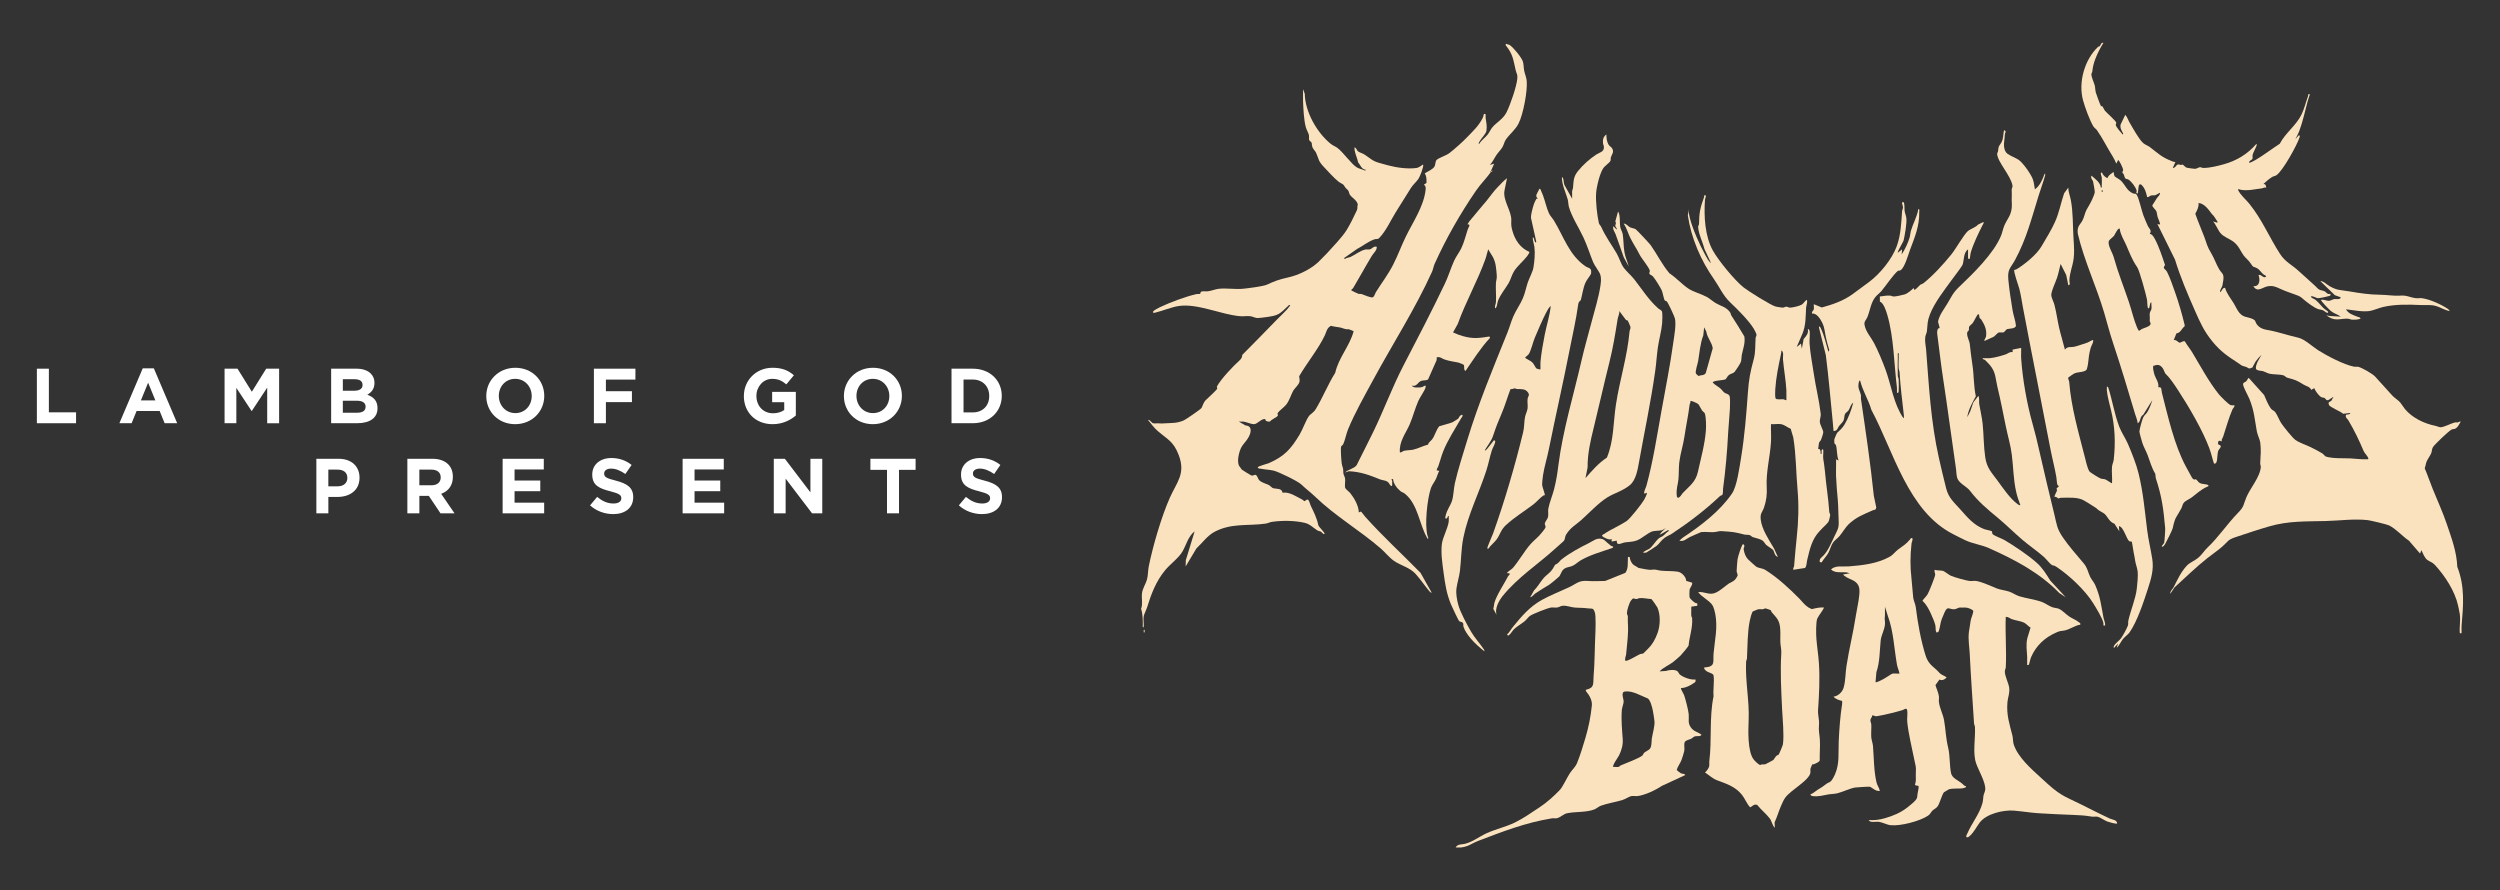 <svg id="Layer_1" xmlns="http://www.w3.org/2000/svg" version="1.1" viewBox="0 0 1831.5 652.23">
  <rect x="0" y="0" width="1831.5" height="652.23" fill="#333333" stroke="none"/>
  <!-- Generator: Adobe Illustrator 29.8.2, SVG Export Plug-In . SVG Version: 2.1.1 Build 3)  -->
  <defs>
    <style>
      .st0 {
        fill: #fff;
      }

      .st1 {
        fill: #fae2be;
      }
    </style>
  </defs>
  <g>
    <path class="st1" d="M1802.13,450.42c-.24-1.64-.97-5.07-1.35-6.81-2.3-10.54-9.59-21.68-16.84-29.62-2.08-2.27-3.61-2.29-5.65-3.76s-3.29-4.93-4.41-7.21l-.94,2.51-8.15-9.43c-4.96-3.33-9.2-8.48-14.55-11.19-1.4-.71-13.52-3.62-15.6-3.86-9.91-1.13-20.88.4-30.73.65-14.34.36-27.25-.18-41.32,3.88-8.2,2.37-16.74,5.24-24.74,7.9-6.11,2.03-5.53,3.24-9.91,7.04-3.55,3.08-7.36,5.59-10.98,8.48-8.44,6.74-15.86,14.02-23.89,21.31l-3.12,4.72c-.17-2.18,1.72-3.42,2.43-4.79,2.9-5.6,5.1-10.77,9.49-15.63,2.32-2.57,5.76-3.65,8.5-5.93s4.45-5.28,6.88-7.56c8.04-7.58,14.33-17.19,22-25.08,5.11-5.26,3.86-5.55,6.45-11.75,2.89-6.92,10.24-15,10.57-22.48.02-.54-.5-1.47-.44-2.53.26-5.21.74-9.64.04-15.05-.3-2.31-2.02-5.52-2.51-8.17-1.6-8.76-1.88-14.93-5.33-23.55-.96-2.42-4.71-8.93-4.75-10.98-.03-1.4,1.46-1.44,2.26-2.17s.98-1.88,1.86-2.54l11.29,12.57c1.38,3.08,2.99,7.39,5.04,10.02.9,1.16,2.27,1.38,3.12,2.53,1.67,2.26,2.8,5.71,4.42,8.14,1.65,2.49,8.22,10.72,10.36,12.24,3.1,2.2,8.03,3.66,11.51,5.44,2.11,1.08,6.4,3.23,8.17,4.39.93.61,1.97,2.14,2.67,2.35,5.36,1.59,12.51,1.06,18.12,1.34,3.95.2,7.79.81,11.93.62.71-.03,1.33.1.94-.94-.64-1.66-2.74-3.53-3.48-5.31-3.15-7.57-6.81-15.09-11.04-22.23-.86-1.45-2.42-1.82-1.8-4.15.24-.19,3.19.02,3.14-1.26l-5.26.55c-1.66-1.75-9.84-4.84-10.37-6.57-.79-2.58.71-1.83,1.85-3.05l1.54-2.85-3.83,2.46c-1.67.5-1.88-1.09-2.74-1.54-.93-.48-1.77-.09-2.87-.9-1.73-1.28-3.96-4.37-4.69-6.3l-2.2,1.25c-1.1-2.47-3.43-2.53-5.57-3.85-5.34-3.3-5.88-3.38-11.91-5.04-1.16-.32-2.01-1.49-2.7-1.7-3.39-1-7.65-.47-11.11-1.44-1.16-.33-2.6-1.24-3.99-1.66-1.21-.37-4.76-.29-5.17-1.73-.48-1.66.55-3.57,1.09-5.11l2.95-5.21c-1.61,1.51-3.08,3.26-4.38,5.04-.67.93-2.12,4.13-2.3,4.3-.09.09-1.86.73-2.12.73-.9.01-1.73-.94-2.61-1.18-4.24-1.17-2.7-.88-5.86-2.92-7.42-4.79-12.75-8.39-18.5-15.4-6.48-7.91-9.17-14.1-13.19-23.22-5.34-12.12-10.54-24.32-14.44-37.04l-12.88-26.04,1.88.31c.44-.52-1.39-4.39-1.74-5.48-.4-1.24-.47-3.04-.87-4.16-.36-1-3.19-3.32-3-4.41,1.11-1.82,2.26-3.62,3.43-5.39.73-1.11,2.35-2.08,2.18-3.79-.14-.15-2.86,1.64-3.55,1.79-.98.21-1.98-.03-2.95.19s-1.78,1.39-2.92,1.16c-.52-2.4-1.22-5.08-2.6-7.14-1.41-2.12-3.34-3.7-3.69-.1-.16,1.62-.28,3.13-.62,4.72-1.78-.43-.61-1.45-.75-2.08-.58-2.62-3.9-6.92-6.15-8.28-.58-.35-1.38-.26-1.91-.6-.83-.54-.98-2.17-1.35-3.04-.27-.63-1-1.06-1.08-1.45-.12-.56.57-1.17.58-1.81.03-1.31-3.13-7.94-3.77-7.22l-1.25,2.51c-.69-1.63-1.68-3.78-2.61-5.24-4.02-6.35-7.25-13.11-11.53-19.23-.73-1.04-2.05-1.76-2.73-2.92-2.72-4.65-6.02-13.63-7.47-18.9-3.63-13.14.97-29.69,10.83-39.12.48-.46,1.23-.47,1.47-.71.55-.55.79-2.79,2.62-2.4-2.32,3.73-4.43,7.78-5.98,11.91-1.28,3.43-1.77,5.53-2.18,9.12-.08.68-.61,1.27-.66,1.9-.15,1.95,1.87,6.13,2.43,8.25.4,1.53.34,3.62.86,5.42.37,1.26,3.36,9.42,3.74,9.78.17.17.78-.03,1.01.18.4.35,1.32,2.56,2.01,3.36,1.39,1.61,8.22,7.49,8.19,8.77-.01.53-.53.92-.37,1.59.39,1.62,3.79,5.51,5.06,6.89.92-.45-.16-1.49-.43-2.08-.86-1.92-1.48-2.79-1.15-5.14l3.46-7.21c1.47,1.6,2.06,3.8,3.15,5.64,2.29,3.86,6.91,12.44,10.02,15.09,1.39,1.19,3.4,1.85,4.71,2.82,6.83,5.11,8.29,7.33,16.94,10.68.64.25,1.22.37,1.91.29l-1.88,4.39c1.61.34,2.44-2.14,3.52-2.46,1.02-.3,1.66.24,2.46.31.31.03.75-.39,1.16-.3.71.16,1.8,2.02,3.32,2.35,1.2.26,4.3.65,5.57.75,1.43.12,2.8-1.1,3.85-1.19.66-.06,1.43.55,2.38.56,4.56.07,10.56-1.44,14.97-2.66,9.57-2.66,17.45-7.45,23.97-14.95.7.41-.21,2.07-.45,2.69-.55,1.48-2.01,3.96-2.29,5.25-.22,1.02.1,2.15-.14,3-.21.72-2.53,1.21-2.46,2.87.34.3,3.93-1.55,4.62-1.97,6.1-3.62,11.97-8.13,17.86-11.96,4.18-8.02,12.04-13.37,15.93-21.42,2.14-4.42,3.11-8.94,4.78-13.44.37-1.01-.44-1.74,1.38-1.43-.56,1.8-1.25,3.65-1.74,5.48-1.95,7.33-3.44,14.37-6.08,21.54-.67,1.83-1.94,4.15-2.85,5.94l2.51-2.83c.99-.16.74.89.55,1.49-1.78,5.66-12.25,24.57-16.88,27.69-1.06.71-2.26.75-3.11,1.28-2.18,1.37-4.44,3.24-6.29,5.01v.31c1.43-.39,1.76,1.31,1.88,2.51-1.31-.36-2.37.49-3.47.61-5.34.58-9.9,1.93-15.37.96-.51-.09-1.59-.84-1.88,0,2.01,4.16,5.74,7,8.45,10.38,9.4,11.73,14.46,24.4,22.39,36.63,3.92,6.05,8.65,7.89,13.43,12.31,4.04,3.74,8.45,7.53,12.37,11.2.67.63,1.74,1.82,2.38,2.3,1.32.99,2.8.81,4.2,1.45,1.65.76,2.17,2.68,4.58,2.01.36,1.4-.59,1.42-1.71,1.75-1.56.46-6.04,1.39-7.4,1.4s-3.54-1.85-5.33-1.27c.55,1.42,2.3,1.57,3.47,2.5,2.88,2.29,4.55,5.39,7.64,7.42.49.32,2.24,1.27,1.45,2.01-.63.58-2.84-1.45-3.57-1.76-1.27-.55-2.82-.57-3.99-1.03-2.66-1.06-6.77-4.11-9.09-5.98-3.96-3.17-2.6-2.83-7.85-4.71-3.91-1.4-7.07-2.46-10.85-4.22-3.1-1.44-5.22-2.27-8.8-1.65-3.84.66-7.55,4.9-10.47-.11,4.73.47,5.07-4.66,3.77-8.16,2.22-.8,3.89,3.27,5.65.94-.54-.79-1.53-.96-2.21-1.55-1.21-1.05-2.91-3.43-4.06-4.1-3.51-2.05-2.72-.07-5.34-4.08-1.35-2.08-3.66-3.74-5.01-5.66-2.6-3.67-3.45-6.94-7.53-10.05-2.69-2.05-6.68-3.21-9.13-5.94-2.09-2.33-3.46-6.34-5.64-8.8l3.14.94c-.04-.3.11-.67,0-.94-.09-.22-2.46-3.8-2.63-3.97-1.61-1.56-1.41-1.5-2.72-3.24-2-2.66-4.95-6.1-8.46-6.29.32,2.85-1.07,5.42-2.38,7.85,1.98,5.78,4.51,11.39,6.64,17.08,1.88,5.02,1.93,6.69,4.83,11.49,2.44,4.05,3.89,8.53,6.06,12.15,1.93,3.23,3.49,2.82,3.05,7.61-.09.95-.5,3.33-.72,4.31-.29,1.31-1.89,3.17-1.79,4.8,1.6-.65,1.64-3.37,3.76-3.14,1.14,4.09,3.98,7.54,6.19,11.08,2.42,3.89,3.82,8.78,8.69,10.14,2.1.59,5.24,1.01,7,2.73.23.22.69,1.88,1.34,2.74,1.87,2.47,4.22,3.56,7.24,4.06,7.91,1.31,15.27,3.99,23.13,5.75,4.69,1.05,10.49,6.61,14.62,9.23,6.53,4.14,18.96,10.61,26.28,12.02.92.18,1.98-.13,3.04.1,2.59.55,10.43,5.05,12.35,7.11,4.19,4.49,8.35,9.33,12.53,13.84,1.91,2.07,4.45,3.43,5.98,5.29,1.31,1.59,2.24,3.33,3.43,4.76,5.41,6.5,14.19,10.64,22.29,12.24,1.07.21,2.86,1.05,3.78,1.04,2.42,0,7.53-2.77,10.15-3.45.85-.22,1.66.01,2.4-.11.81-.13,1.29-.81,2.19-.63-1.09,1.94-2.18,4.54-4.37,5.36-.75.28-1.6.17-2.12.39-2.05.88-12.75,11.1-13.92,13.08-.75,1.26-.71,3.14-1.23,4.42-.72,1.79-2.66,4.31-3.36,6.06-.63,1.57-.75,3.33-1.39,4.91,2.15,5.06,3.89,10.3,5.96,15.39,3.42,8.42,7.31,16.89,10.24,25.54,3.5,10.31,7.22,20.2,7.67,31.25,5.71,14.77,4.42,28.22,3.13,43.33-.12,1.45.07,2.94,0,4.4-.06,1.22.08.99-1.26.94-.43-4.2.59-9.45,0-13.5Z"/>
    <path class="st1" d="M1394.72,148.12c.76,2.19.33,4.55.63,6.59.22,1.48,1.1,3.6,1.25,5.03.41,4.06-1.05,12.03-1.97,16.22-.32,1.46-4.87,8.54-4.3,9.2l3.14-2.51-.31,3.76c2.41-3.68,4.56-8.17,5.82-12.38.45-1.52.5-3.41.89-4.76,1.56-5.38,4.57-10.5,5.53-16.13,1.09-.15.61,1.43.63,2.2.23,10.22-3.29,18.45-6.77,27.75-1.24,3.32-3.98,13.33-7.03,14.95-.66.35-1.55.18-1.81.38-3.04,2.33-9.12,11.24-11.99,14.69-1.36,1.63-3.39,3.03-4.7,4.72-3.16,4.07-3.76,9.75-5.66,14.43-.94,2.32-2.63,3.09-2.1,5.84.97,5.05,4.62,8.81,6.93,13.16,2.92,5.5,6.17,13.38,8.35,19.27,4.43,11.95,5.88,25.12,13.17,35.8.56-.2.4-1.69.34-2.22-1.21-10.75-2.48-20.51-3.14-31.39-.07-1.14-.63-1.96-.68-3.08-.18-3.65.19-7.37.03-11.01-1.09-.15-.61,1.44-.63,2.2-.09,4.72-.18,9.77-.03,14.47.03,1.04.62,1.78.65,2.49.12,2.78.14,6.01,0,8.79-.05,1.02-.54,1.78-1.26.94-.08-1.13.13-2.33,0-3.45-2.1-16.91-2.24-36.89-7.02-53.25-.87-2.98-2.69-8.82-5.48-9.9l-.05-3.71c2.71-.3,5.04-.87,7.84-.63.66.06,1.23.53,1.89.62,1.41.19,6.91-1.03,8.5-1.54,2.25-.72,4.92-3.06,6.56-4.74l.32,1.25c.62.85,3.62-2.83,4.4-3.44.72-.56,1.78-.72,2.49-1.28,7.1-5.66,14.65-13.96,20.39-21.04,3.37-4.17,9.08-14.51,12.25-17.25,1.57-1.35,5.64-2.62,7.32-4.61l3.99-1.97c.31,1.12-.26,1.49-.62,2.2-3.1,6.15-6.73,13.59-8.69,20.18-.36,1.2-.4,3.26-.73,4.61-1.34.05-1.19.29-1.26-.94-.1-1.98.07-3.99,0-5.97-3.34,2.37-2.86,7.29-3.87,10.88-.44,1.56-6.29,9.04-7.76,11.07-5.53,7.63-12.93,16.96-16.32,25.75-2.03,5.28-1.6,7.06-2.19,12.25-.15,1.31-1.1,3.1-1.24,4.41-.37,3.24.39,5.9.62,8.79,2.13,27.11,3.4,52.93,9.41,79.74,1.65,7.38,3.52,15.16,5.32,22.29,1.77,7.02,5.8,10.2,10.39,15.35,5.38,6.03,9.61,11.36,17.54,14.48,1.02.4,5.2,1.1,5.62,1.6.16.19,0,1.16.36,1.83.64,1.21,6.91,3.43,8.71,4.48,7.06,4.15,17.99,11.49,23.93,16.89,4.25,3.87,6.53,7.87,9.73,12.86l11.31,12.23-4.72-3.12c-14.47-14.96-32.98-24.66-51.76-32.99-5.09-2.26-11.78-3.19-16.98-5.62-2.93-1.37-5.92-2.96-8.79-4.4-33.4-16.8-43.77-60.64-60.14-91.16-2.13-7.42-6.44-13.99-8.27-21.55-.71-.23-1.08,1.92-1.13,2.32-.51,4.06,1,5.08,1.67,8.13.23,1.04-.05,2.07.09,3.04,3.44,23.62,6.98,47.27,9.42,70.94l1.81,8.68c-.56,2.2-1.07,1.35-2.46,1.97-7.03,3.13-12.1,4.88-17.9,10.36-1.98,1.86-4.57,6.17-6.55,8.52-1.34,1.59-3.55,3.08-4.71,4.71-1.56,2.19-2.24,5.33-3.56,7.74-1.11,2.04-3.05,3.96-4.2,5.86-.7,1.16-.27.95-1.99.82-.52-2.48,1.11-3.23,2.55-4.7,3.55-3.62,5.89-9.5,8.22-14.36,2.17-4.53,3.39-5.8,3.04-11.39-.3-4.89-.16-9.96-.63-15.07-.51-5.67-1.08-11.84-1.28-17.55-.14-4.08.16-8.2.03-12.27l1.89.93c-1.48-3.27-1.03-8.06-1.97-11.21-.16-.55-.93-.86-1.1-1.41-.22-.71-.2-2.29-.08-3.07.07-.47,1.81-4.43,1.99-4.6,2.11-2.09,3.68-3.15,5.47-6.15,2.91-4.9,4.9-10.44,6.36-15.93-1.91,1.11-2.24,3.93-3.46,5.64-.62.86-2.15,1.8-2.51,2.51-.61,1.17-.55,3.4-1.03,4.62-.62,1.56-2.36,2.94-3.33,4.2-1.17,1.51-1.2,3.79-4.09,3.75-.27-2.4-.39-4.81-.63-7.22-1.63-16.07-2.96-32.29-5.02-48.34l-5-20.11c-.2-1.79.84-.55,1.16.1,2.62,5.29,4.01,11.84,5.73,17.5l.63-1.26c-1.02-3.07-1.78-6.27-2.51-9.42-.87-3.79-.79-6.73-2.64-10.55-1.29-2.68-4.1-7.23-7.42-6.71-.54-1.54.93-2.1,1.18-2.9.35-1.14-.07-2.76.08-4l5.85,2.42c7.83-2.17,15.78-4.86,22.38-9.66,3.98-2.9,7.95-5.87,11.93-8.79,8.19-6.01,17.1-16.85,20.6-26.48,2.99-8.23,3.3-17,3.9-25.61.07-.94.74-1.72.66-3.16s-1.87-3.84.59-3.44Z"/>
    <path class="st1" d="M1193.84,408.04c.44,2.26,1.22,4.55,3.15,5.95.41.3,3.32,2.08,3.52,2.13,1.21.33,7.73,1.46,8.71,1.33,4.38-.59,3.93.21,7.54.62,3.79.43,8.84.13,12.43.75,2.79.48,6.06,3.8,6.13,6.74l4.34,1.31c.36,2-1.64,3.52-1.89,5.33-.15,1.07-.19,4.69.08,5.58s4.2,4.77,5.58,4.16v1.86s-4.4.64-4.4.64c.12,2.17-.17,4.43,0,6.59.05.66.58,1.24.62,1.89.48,6.96-1.9,13.05-2.6,20-.23.77-4.99,6.52-5.86,7.32-1.51,1.38-3.79,3.42-5.37,4.67-3.09,2.45-7.24,3.95-10.02,6.93l4.7-.32c2.15-.81,6.74-1.22,8.49.31.71.62.85,1.73,1.88,2.51,2.76,2.08,7.84,3.86,11.29,3.46.02.93.24,1.56-.63,2.19-2.77,1.99-6.6,4.04-10.04,4.09-.45.44,2.04,4.37,2.39,5.46,1.02,3.14,2.99,10.64,3.26,13.69.33,3.69-.84,6.33,1.59,9.71,2.24,3.13,5.01,3.19,7.83,5.35-1.26,1.63-3.18.61-5.05,1.23-.97.32-1.73,1.28-2.66,1.73-1.35.65-4.29,1.1-4.77,2.76s.15,4.16-.18,6.09c-.22,1.26-1.55,5.42-2.06,6.73-.93,2.41-2.72,4.61-3.46,7.14.1.47,2.57,2.32,3.12,2.57,1.11.5,2.33.01,3.14,1.25l-17.17,7.94c-4.53,3.07-12.3,6.75-17.67,7.44-1.58.2-3.34-.25-4.92.1s-4.27,2.24-6.52,2.9c-4.89,1.43-10.62,2.34-15.42,4.04-1.9.68-3.25,2.09-4.82,2.72-5.97,2.39-14.09,1.53-20.33,2.9-1.99.44-5.11,3.15-7.1,3.57-1.24.27-2.51-.09-3.67.1-19.43,3.14-36.18,9.69-54.33,16.61-4.4,1.67-6.58,4.01-12.22,4.73-1.3.16-2.75-.09-4.07,0,1.43-2.59,4.36-2.12,6.5-2.6,5.74-1.29,10.84-5.36,16.08-7.77,6.84-3.14,14.01-4.58,20.92-7.95,6.06-2.96,12.51-7.46,18.23-11.27,5.33-3.55,10.16-7.93,14.53-12.46,2.26-2.34,5.3-9.21,7.55-12.54,1.83-2.71,3.83-4.12,5.18-7.37,2.14-5.12,4.49-12.92,6.11-18.37,2.28-7.68,3.89-15.68,4.68-23.56.4-4.01-1.89-7.73-4.37-10.69v-.92c6.61-1.46,5.2-4.61,5.64-9.73.89-10.25.78-20.61,1.28-30.74.16-3.31.49-13.49-.31-16.07-1.19-3.84-2.15-2.7-5.05-3.11-3.71-.53-6.51-.31-10.04-.63-2.83-.25-5.74-1.66-8.79-1.25-1.23.16-2.55,1.09-3.77,1.25-1.41.18-2.97-.16-4.39,0-2.39.28-13.96,4.85-15.71,6.26-1.3,1.05-2.43,2.73-3.74,3.8-2.3,1.88-5.38,3.63-7.56,5.62-1.45,1.33-2.13,3.12-3.75,4.41-.99.79-.65.61-1.57-.31,1.81-1.56,2.9-3.87,4.38-5.67,6.42-7.81,12.15-14.66,21.14-19.67,6.54-3.64,13.07-6.08,19.7-9.18,5.46-2.55,7.2-5.31,14.11-4.72,4.39.37,8.04.02,12.56,0l14.78-5.94c2.31-3.14,1.68-7.06,1.86-10.7.06-1.22-.08-.99,1.25-.94ZM1190.7,484.01c.96.99,9.03-4.07,10.64-4.74.82-.34,1.76-.17,2.56-.58.22-.11,2.85-2.86,3.45-3.45,3.38-3.33,5.23-6.84,6.9-11.3,2.07-5.51,2.37-13.41-.02-18.85-.29-.67-4.08-6.12-4.45-6.22-3.02-.14-5.6-.95-8.73-.68-.8.07-1.44.75-2.49.65-1.88-.17-1.89-1.37-3.78,1.24-1.24,1.72-2.9,7.03-2.89,9.09,0,1.05.69,1.82.69,2.51,0,1.69-.15,2.32-.01,4.4.58,8.79-.57,14.6-1.26,23.22-.1,1.31-1.14,3.01-.62,4.71ZM1181.91,561.86c1.25-.14,2.84.26,4-.08.47-.14.84-.8,1.45-1.06,3.13-1.31,14.25-5.53,15.91-7.31.51-.54.64-1.34,1.23-1.91.88-.85,3.31-1.92,4.09-2.81,1.61-1.83,1.22-5.74,1.56-7.85.61-3.77,2.24-8.9,1.91-12.59-.19-2.09-.87-6.05-1.29-8.13-.45-2.24-1.75-7.15-3.52-8.4-5.26-2.02-11.12-5.88-16.89-5.12-3.16.42-.87,5.43-.87,7.24,0,1.7-1.18,4.37-1.33,6.25-.58,7,.14,14.5.65,21.38.3,4.1-.85,8.13-2.63,11.81-.64,1.33-5.29,7.62-4.28,8.59Z"/>
    <path class="st1" d="M1490.76,138.71c3.52-2.51,5.27-6.56,6.78-10.49.61-1.6.79-1.33.77.14-1.42,5.13-3.32,10.12-4.89,15.2-5.17,16.7-8.78,31.31-17.18,46.86-3.27,6.04-5.65,6.52-4.93,14.52.61,6.73,2,15.91,3.14,22.6.64,3.76,2.17,7.48,2.45,11.24-.65,2.16-4.77,1.83-6.46,2.34-.94.28-1.75,2.09-2.66,2.36-1.1.33-2.52-.18-3.62.14-.84.25-2.84,2.94-4.17,3.37l-6.26,2.84c-.1-1.34,1.08-2.12,1.26-3.45.65-4.81-1.01-8.3-3.47-12.24-.32-.51-1.05-.85-1.26-1.25-.48-.91.15-3.18-1.23-2.53-.71.33-2.84,5-3.79,6.26-.62.83-2.2,1.9-2.51,2.51-.49,1-.12,1.89-.38,2.76-.16.56-.93.87-1.09,1.42-.77,2.53,1.48,6.09,1.8,8.72.61,5.13,1.08,9.97,1.9,15.06,1.23,7.68.85,15.6,2.54,23.22-2.62,4.91-5.5,9.76-6.31,15.39l2.21-4.38,2.27-6.52,3.68-4.79c.97,2,.33,4.06.63,5.96.77,4.75,1.99,9.62,2.5,14.45.85,8.09.69,16.38,1.89,24.48,1.2,8.1,4.56,11.1,9.08,17.29,4.02,5.5,9.25,13.27,14.77,17.25.3.22,1.53.96,1.89.62-1.11-2.91-2.34-6.53-3.02-9.53-2.16-9.42-2.05-18.19-3.25-27.51-.91-7.08-2.97-13.74-4.39-20.73-2.03-10.01-3.77-18.99-6.17-28.99-1.47-6.13-1.07-10.55-5.48-15.87-.97-1.17-2.48-2.56-3.55-3.67-.33-.35-1.75-.3-1.77-1.37,1.75-.11,3.59.16,5.33,0,3.45-.32,8.24-1.64,11.64-2.79,1.63-.55,2.9-2.09,4.98-1.61l.03-1.86,6.26-1.27c.12,2.59-.17,5.25,0,7.84,1.03,15.03,4.14,32.82,8.3,47.57,2.04,7.24,3.36,12.74,5.01,20.1,3.51,15.67,7.28,31.18,11.05,46.71,1.76,7.25,1.69,9.97,6.1,16.5,4.59,6.79,10.19,12.91,15.37,19.15,2.81,3.38,2.95,6.12,4.68,9.76,1.12,2.36,2.77,3.9,3.8,6.25,3.69,8.46,4.31,14.86,5.95,23.55.37,1.95,1.46,3.89,1.25,5.97-1.89.28-1.06-.43-1.23-1.59-.51-3.47-5.55-11.58-7.65-14.96-5.84-9.37-17.63-20.43-26.88-26.48-2.14-1.4-2.55-.83-3.16-1.2-1.57-.95-4.26-4.53-5.95-6.02-4.99-4.4-10.66-8.22-15.72-12.53-6.09-5.17-11.79-10.93-17.9-16-7.9-6.56-14.34-11.84-20.68-20.12-2.23-2.92-7.91-5.28-9.15-9.06-.7-2.14-.6-4.49-.91-6.62-3.22-21.96-6.04-43.95-9.41-65.92-1.72-11.16-2.92-22.2-4.39-33.27-.2-1.53.06-4.38,1.85-4.11l-1.25-4.7c.98-5.04,4.28-8.99,6.84-13.26,2.97-4.98,4.16-7.98,8.55-12.16,10.26-9.76,25.4-24.44,30.8-37.63.91-2.22,1.45-5.26,2.47-7.58,2.12-4.82,4.75-6.97,5.35-12.86.24-2.4-.14-5.07,0-7.53.15-2.53-.06-3.56-.05-5.65,0-1.14.78-1.89.6-3.01-1.2-7.38-11.23-17.62-11.23-23.35,0-.62.56-1.22.64-1.89.49-4.61.46-2.98,2.43-6.35,1.6-2.74,1.23-6.01,1.96-9.02,2.14.76.69,1.74.63,2.83-.14,2.4-.45,4.55-.66,6.87-.23,2.57.42,6,2.55,7.55,2.38,1.73,5.94,2.94,8.14,4.42,3.19,2.15,9.01,10.44,10.38,14.1.92,2.44,1.1,4.99,1.56,7.55Z"/>
    <path class="st1" d="M1096.53,450.73l-2.54-4.72c.45-1.34.45-3.01.78-4.26,1.45-5.47,7.15-14,10.01-19.49.31-.6.98-.99,1.16-1.35.76-1.5-2.17-.62-1.88-1.25.38-.83,3.34-2.49,4.41-3.75,4.36-5.13,8.12-11.83,12.53-16.98,2.05-2.39,4.82-4.52,6.95-6.88.81-.9,4.12-4.75,4.3-5.77.21-1.16-.76-1.86-.51-2.93.32-1.32,2.06-3.24,2.35-4.6.41-1.86-.13-4.07.21-6.07.69-4.04,3.08-9.83,4.16-14.05,1.66-6.48,2.43-11.52,3.26-18.08,3.23-25.48,11.17-51.32,16.94-76.61,2.23-9.76,5.06-19.26,7.55-28.86,2.25-8.69,4.92-16.85,6.26-25.76.41-2.72.73-5.33-.08-8.07-.65-2.22-4.19-6.53-5.26-9.18-2.41-5.97-4.33-12.14-7.07-18.04-3.21-6.89-8.68-15.28-10.71-22.57-.42-1.52-.4-3.9-.85-5.43-1.56-5.29-4.22-10.61-4.27-16.13.75-.18,1.01,1.15,1.14,1.68.32,1.3.17,2.83.86,4.16l5.53,9.85c.13-1.75-.16-3.64-.03-5.36.08-1.03.58-1.73.65-2.49.5-5.22.16-8.11,3.76-12.57s8.66-8.9,13.21-11.9c2.46-1.63,5.89-1.87,5.67-5.68-.06-1.04-.58-1.73-.65-2.49-.26-2.73.11-4.95,2.51-6.59-.1,2.57.31,5.77,1.87,7.86.56.76,1.76,1.42,2.22,2.18,1.74,2.86-.01,4.2-.85,6.69-.28.82.1,1.75-.39,2.75-.6,1.21-3.96,3.51-5.03,5.02-2.72,3.82-5.05,13.82-5.38,18.48-.42,6.07.68,15.92,2.01,21.91.23,1.05,1.25,1.8,1.67,2.72,3.41,7.55,7.26,12.55,11.33,19.43,2.01,3.39,3.11,7.89,5.44,10.88,2.1,2.7,5.34,5.46,7.49,8.2,5.79,7.38,10.37,14.86,17.58,21.34,1.02.92,2.62,1.07,2.86,2.79.27,1.98.15,6.08-.02,8.18-.45,5.52-2.34,12.01-3.13,17.58s-1.11,11.4-1.89,16.95c-3.12,22.41-7.94,44.84-11.93,67.18-.96,5.36-2.24,13.04-6.57,16.65-5.28,4.41-11.32,5.82-16.64,9.1-6.4,3.95-13.47,11.58-19.14,16.64-4.02,3.58-7.75,5.33-10.92,10.43-1.44,2.31-.44,3.69-2.27,5.27-1.92,1.66-3.75,3.29-5.65,5.02-12.72,11.61-27.68,21.22-38.64,34.82-2.86,3.55-6.19,9.61-4.38,14.14ZM1192.48,234.86c-.27-.26-1.17-.17-1.47-.71l-4.7-6.3c.24,2.06-.95,4.05-1.25,5.97-1.77,11.19-3.36,21.07-6.15,32.15-3.94,15.65-7.43,31.41-11.29,47.1-2.39,9.71-4.66,19.35-4.54,29.36l-1.57,7.85c4.77-5.45,9.59-11.06,15.71-15.06,5.15-12.44,4.62-25.69,6.58-38.62,2.78-18.27,8.4-35.46,10.04-53.99.09-.99.81-1.69.64-3.14-.05-.43-1.83-4.43-2.01-4.61Z"/>
    <path class="st1" d="M1549.24,129.19c.79.79,3.57,2.19,4.61,3.23,3.31,3.3,4.1,7.16,8.89,9.32.7.31,1.68-.2,2.43.71,1.66,2.01,3.78,11.84,4.99,15.1.85,2.3,2.3,5.7,3.33,7.97.9,1.99,3.21,3.21,1.39,5.81,1.79.09,3.09,2.49,3.89,3.98,3,5.61,5.32,12.89,7.35,18.85-2.21,2.73.23,2.66,1.45,4.99,2.07,3.94,4.3,10.53,5.84,14.87,2.83,7.95,5.14,16.1,7.13,24.3l-.21.84c-2.23,1.74-2.76,4.65-5.91,5.1l-1.97,4.94c1.69-.64,3.37,1.66,4.16,1.84.94.21,3-1.68,4.02-.93,1.65,2.88,3.84,5.45,5.54,8.29,5.96,9.96,11.98,21.21,19.26,30.34,1.28,1.6,7.31,7.73,8.86,8.09.9.2,1.82.09,2.73.1.11,1.23-1.02,1.86-1.58,3.12-2.5,5.66-4.71,13.63-6.71,19.66-.4,1.21-1.39,2.16-1.12,3.58-.29.3-2.09-1.23-2.51.32-.73,2.76.95,1.96,1.59,2.8.88,1.16-1.06,2.53-1.49,3.58-1,2.48-.51,6.04-1.44,8.61-.29.79-.96,1.18-1.8,1.02-1.26-3.72-2.06-7.64-3.44-11.32-4.97-13.24-14.84-30.11-22.63-42.03-2.93-4.49-5.92-9.13-9.6-12.68-.35-.33-1.16-2.93-1.98-3.99-2.08-2.7-3.78-2.65-6.9-1.53-.25,1.98.23,3.9.75,5.8.97,3.54,3.6,6.09,3,9.87,2.85-.61,2.12,1.98,2.63,3.97,4.49,17.44,9.02,38.09,17.55,54.02,1.31,2.44,2.7,4.82,4,7.3,1.87,3.55,2.71,1.76,3.44,2.18.92.53,1.67,2.12,2.93,2.75,1.52.76,4.98.7,5.85,1.37,1.06.81-.24,1.1-.82,1.36-4.51,2-7.31,4.9-11.12,7.73-1.59,1.18-4.7,2.42-5.94,4.1-.84,1.14-.98,2.7-1.67,3.98-3.71,6.92-4.46,5.88-6.28,14.43-.33,1.55-4.22,9.1-5.26,11.07-.47.89-1.95,3.37-2.81,2.21.35-.78,1.63-2,1.8-2.59.3-1.04.85-9.28.74-10.62-1.23-14.02-2.4-23.13-6.81-36.5-.26-.8-.31-3.16-.41-3.34-2.78-4.65-3.74-8.74-5.66-13.83-1.06-2.81-2.87-5.87-3.81-8.74-.45-1.37-2.18-7.53-2.18-8.51,0-1.46,2.05-8.86,2.82-10.37.83-1.63,1.91-2.21,2.76-3.52,1.6-2.48,3.06-6.18,3.85-9.02l-6.61,10.65c-2.74,1.58-1.59,4.83-4.06,6.3-.24-2.44-1.31-4.75-2.01-7.09-5.15-17.23-10.31-34.59-16.06-51.74-2.49-7.44-4.34-14.86-6.55-22.33-5.82-19.64-14.62-37.85-19.31-57.91-.7-6.16,2.41-6.42,4.1-10.96s1.07-4.52,3.73-8.83c1.53-2.49,4.2-7.71,4.64-10.47.09-.53-1-7.07-1.26-7.95-.31-1.03-1.95-2.06-1.17-4.17,2.76,2.49,6.41,4.85,6.91,8.79,1.04.16.6-.85.63-1.57.06-1.79.15-3.93.03-5.68-.06-.91-1.01-3.02-.66-3.42,1.02-1.14,1.13.55,1.35.83,1.07,1.35,1.96,2.37,3.66,2.94-.52-1.4,4.12-4.72,4.4-4.4-.04.72.33,2.65.73,3.04ZM1540.36,140.59v-1.25h-.63v1.25h.63ZM1552.91,167.59c-1.09-1.25-3.76,4.57-4.09,5.01-.87,1.16-3.29,2.83-3.77,3.76-1.4,2.73,2.57,8.86,3.37,11.73,3.2,11.55,7.43,21.94,11.26,33.32,2.04,6.08,3.44,12.59,5.93,18.55,1.59,3.81,1.57,1.98,3.81.95,1.49-.69,5.59-1.71,6.06-3.39.28-1-.61-1.69-.6-2.44.01-1.52.17-1.84.01-3.77-.26-3.29,1.04-3.42,1.27-5,.21-1.44-.18-3.22-.02-4.73-.82-.16-.9,1.06-1.12,1.7-.33.95.11,2.38-1.39,2.69-.67-2.15-.38-4.43-.74-6.48-.62-3.54-5.53-21.34-7.12-23.65-3.92-5.7-5.42-10.11-8.14-16.35-1.69-3.88-4.23-7.6-4.72-11.91Z"/>
    <path class="st1" d="M1336.34,445.08c-1.28,2.66-3.64,5.43-4.93,7.94-1.17,2.28-.97,11.91-.72,14.97.49,6.02,1.5,12.21,1.88,18.21.7,11.19.13,22.63-.65,33.87-.26,3.71.97,7.05.68,10.73-.37,4.77.27,6.26.6,10.65.37,5.05-.2,10.52-.07,15.62-.34,1.19-3,2.29-4.15,2.78-.43.18-1.16,0-1.36.18-.12.1-1.17,2.6-1.22,2.86-.26,1.18.06,2.39-.19,3.58-.4,1.88-2.56,4.15-3.97,5.45-3.06,2.81-6.52,5.24-9.72,7.85-4.69,3.83-5.5,5.42-7.88,10.95-1.65,3.84-2.79,7.94-4.58,11.74l.2,3.97c-2.07-1.89-2-4.52-3.79-6.89-2.4-3.18-6.53-6.49-9.06-9.77-2.55-1.32-4.38,1.84-5.35,1.59-2.42-2.64-3.77-6.4-5.96-9.12-4.96-6.15-11.34-8.02-18.25-10.63-3.18-1.2-5.91-3.82-8.76-5.68,1.15-1.02,2.72-3,3.04-4.49.26-1.22-.05-2.46.1-3.67,1.99-15.93-.14-32.03,3.13-47.72-.46-4.72.63-10.52.02-15.08-.23-1.74-3.66-2.08-5.37-3.42-.74-.58-1.73-1.47-1.56-2.52,8.69-.63,6.34-4.07,6.91-10.36.89-9.88,3.14-18.52,1.25-28.88-.3-1.62-1.15-4.84-1.96-6.2-2.17-3.65-8.15-6.23-10.59-9.81,4.98-.48,8.23,2.68,13.17.3,3.26-1.58,5.96-4.22,8.82-6.25,1.47-1.05,3.69-1.74,5.03-3.13.42-.43,1.86-2.65,1.9-3.17.09-1.09-.72-1.97-.72-3.14,0-1.94.44-6.66.68-8.78.17-1.51,3.09-10.93,4.07-10.99,1.93,1.25.15,2.48.4,3.94.43,2.56,1.27,5.09,3.04,7.06.59.66,5.78,5.34,6.29,5.64,1.74,1.03,4.34.94,6.51,2.28,8.82,5.41,17.7,13.69,24.88,20.95,2.22,2.24,3.74,4.58,6.67,6.51.75.5,1.75.75,2.52,1.26,2.96-.76,5.93-1.45,9.01-1.18ZM1297.32,447.06c-.15-.15-3.65-1.37-3.98-1.37-.63,0-1.23.58-1.89.64-1.22.1-2.46-.17-3.67.1-.27.06-3.41,1.34-3.57,1.45-.87.59-2.09,5.67-2.37,7.05-1.74,8.83-1.54,18.43-2.01,27.5-.04.71-.61,1.45-.65,2.49-.65,14.57,2.48,28.3,1.88,42.69-.31,7.53-.9,23.09,3.78,28.92.75.94,3.7,3.87,4.71,3.89,1.16-.75,2.57-.21,3.7-.53.33-.09,5.71-2.92,5.94-3.16.52-.52,1.15-2.02,2.28-3.07.51-.47,1.27-.49,1.48-.7.42-.42,3.12-6.85,3.24-7.75.92-7.16-.27-18.23-.63-25.73-.66-13.69-1.41-27.23-.6-40.78.19-3.1-.58-5.55-.68-8.16-.18-4.62.49-9.16-.72-13.72-.95-3.57-3.25-5.56-5.56-8.27-.45-.53-.5-1.29-.69-1.49Z"/>
    <path class="st1" d="M1400.99,394.23c.45,1.53-.5,2.89-.62,4.08-.96,9.28-1.04,16.46,0,25.74.51,4.57.75,9.27,1.26,13.8.24,2.09,1.62,4.82,1.87,6.92,1.34,11.04,3.69,24.26,7.05,35.01,1.8,5.75,4.12,7.43,8.35,11.12.98.85,1.79,2.04,2.83,2.82,1.41,1.06,3.06,1.46,4.37,2.53-1.29,1.6-3.37,2.53-5.27,1.6l-2.92,4.04c.7,2.56,2.23,5.58,2.54,8.17.17,1.42-.18,2.99.01,4.38.61,4.54,2.97,8.71,3.76,13.19,1.26,7.16,1.22,12.81,3.02,20.21,1.44,5.89.86,12.66,2.12,18.6.77,3.64,4.96,5.08,7.75,7.32.66.53,1.21,1.19,1.98,1.8.28.22,2.06.41.83,1.35-.09.07-1.92.6-2.19.63-3.06.35-6.88-.15-9.97.7-.2.05-3.33,1.93-3.54,2.11-1.35,1.14-3.04,8.01-4.71,10.35-1.12,1.57-2.67,2.08-3.78,3.13-1.19,1.12-1.45,2.52-3.2,3.71-6,4.05-20.36,7.8-27.53,6.98-2.75-.31-6.05-2.19-8.8-2.5-2.24-.25-6.02.99-7.21-1.26,4.24.29,8.05-.19,12.1-1.4,6.15-1.84,10.97-3.8,16.13-7.73,1.5-1.14,5.31-4.27,6.31-5.61,1.46-1.96.91-2.45,1.25-4.4.18-1.07,1.25-5.42.61-5.95-.17-.14-2.19.19-2.49-.99,1.1-2.56.47-5.4.63-8.13.3-5.27-.14-5.21-1.14-10.17-1.73-8.64-4.28-18.93-5.14-27.51-.26-2.59.35-5.7.01-8.18-.38-2.79-2.2-.83-3.59-.42-5.08,1.53-13.74,3.61-18.84,4.44-1.22.2-2.07-.82-3.32-.55.14,1.13-.98,2.02-1.18,2.91-.33,1.45.5,2.27.58,3.65.17,3.08-.27,6.38-.02,9.44.14,1.71,1.11,4.57,1.25,6.29.68,8.42.63,18.81,2.63,26.88.54,2.17,1.98,3.93,2.4,6.08-.92.1-1.66,0-2.54-.28-1.52-.49-3.81-2.5-4.76-2.78-.51-.15-9.4.39-10.59.55-3.64.48-9.37,3.34-13.31,4.27-2.04.48-4.26.44-6.15.75-4.03.66-7.61,1.89-11.95,1.27-.74-.11-1.44-.48-1.55-1.27,1.91-.56,3.47-2.21,5.2-3.28,2.97-1.82,3.88-2.31,6.74-4.56.93-.73,2.16-.83,3.15-1.87.9-.95,2.26-3.45,2.82-4.72,3.61-8.29,2.42-15.51,2.81-24.18.4-8.82,1.07-18.62,2.5-27.63.11-.7-.02-1.47,0-2.18-1.94-.44-5.1-1.44-6.26-3.16,3.44-.4,6.54-3.49,7.41-6.72,1.43-5.3,1.21-10.38,2.01-15.57,1.91-12.4,5.02-24.71,6.9-37.05.74-4.85,2.07-10.22,2.51-15.07.29-3.15.41-5.97-1.59-8.45-2.59-3.2-7.55-3.42-10.34-6.61l5.02-.94c-1-.12-1.71-.58-2.8-.66-3.56-.24-8.43.71-11.01-2.17,3.55-3.16,8.6-1.83,12.89-2.17,10.36-.82,21.16-1.97,30.42-7.24,1.99-1.13,3.89-3.64,5.67-5.01,3.63-2.81,5.78-3.7,8.86-7.46.56-.68.65-1.29,1.79-1.03ZM1391.58,493.43c-.43-2.22-1.49-4.36-1.88-6.6-2.07-11.86-2.49-24.16-6.61-35.45l-2.18-6.92c-.1,2.18.13,4.41,0,6.59-.14,2.18-.32,1.88,0,4.4.57,4.54-2.68,9.33-3.13,13.82-.78,7.78-.56,15.66-3.14,23.23l-.63,7.22c.61.62,5.09-1.88,6.09-2.39,1.3-.67,5.58-3.63,6.23-3.82,1.13-.33,4.99.19,5.26-.07Z"/>
    <path class="st1" d="M1249.71,143.1c.17,1.27-.57,2.16-.66,3.42-.82,11.86-.05,26.47,5.77,36.98,4.08,7.37,15.94,21.81,22.53,27.07,3.17,2.53,20.43,13.38,23.62,14.05,1.07.23,3.91.67,4.95.75s1.71-.62,2.51-.69c1.04-.09,1.68.58,2.49.65,2.07.19,7.31-1.14,9.1-2.19,1.33-.78,2.2-2.85,3.76-3.46.51,2.11-.55,4.11-.65,5.94-.36,6.52-.09,12.42-2.61,18.73l-4.26,9.86,3.14-2.51.63,3.77,1.33-7.14c1.99-2.24,3.67-4.09,3.06-7.3.47-.02,1.08.63,1.2,1,.57,1.89-.09,6.88.06,9.35.46,7.43,2.04,15.11,3.14,22.6,1.38,9.42,3.95,19.71,5.01,28.89.29,2.47-.81,4.42-.63,6.26.23,2.3,2.54,5.97,2.53,7.54,0,.85-1.16,4.31-1.57,5.35-.37.95-1.33,1.69-1.5,2.27-.33,1.14-.26,2.99-.74,4.29.06.62.84,0,1.31.7.56.86.68,2.36.61,3.39,1.11.14.58-1.42.63-2.2.05-1.02.53-1.79,1.26-.94.19,2.11-.27,4.54,0,6.59.44,3.34.96,5.67,1.26,9.42.79,9.85,2.53,19.58,3.14,29.51.05.78.74,1.43.65,2.49-.04.55-.76,3.66-.97,4.11-.9,1.96-3.3,3.72-4.74,5.32-.7.78-1.16,1.24-1.82,1.91-5.88,6.04-7.4,13.52-9.32,21.47-.33,1.36-.45,5.43-1.76,5.78l-8.42,1.31c-.32-1.1.55-1.95.63-2.82.59-6.95,1.11-13.81,1.89-20.72,1.27-11.33,1.67-23.57.62-35.16-1.15-12.74-1.02-25.62-3.14-38.3l-1.86-6.3c-2.1-.81-4.57-2.87-6.7-3.34-2.27-.51-5.36.17-7.75-.09-.18,4.26.25,8.62,0,12.87-.65,11.18-3.76,22.22-3.14,33.28.31,5.46-.25,9.92-1.98,14.96-1.25,3.63-2.96,4.08-2.4,8.89.82,7.12,6.1,14.92,9.71,21.05l2.84,6.26c-2.5-.74-2.53-3.75-3.43-5.05-.49-.7-4.1-2.84-5.06-3.73-1.08-1-1.55-2.35-2.57-3.08-2.18-1.55-4.9-1.82-7.34-2.7-.75-.27-1.35-1.14-2.31-1.47-.77-.27-2.88-.12-3.97-.41-6.5-1.72-8.44-1.95-15.18-2.39-3.53-.23-2.62-.04-5.78.5-3.16.54-7.4-.31-10.55.12-.45.06-7.16,3.12-8.29,3.64-2.55,1.18-4.23,3.52-7.71,2.64l2.52-2.19c13.22-8.79,26.99-19.11,36.07-32.35,3.68-5.37,5.5-19.4,6.61-26.04,2.61-15.76,3.87-31.79,5.02-47.72.71-9.87,1.71-15.15,4.28-24.6,1.42-5.24,1.03-10.28,1.38-15.57.05-.78.73-1.45.66-2.5-.05-.72-1.52-3.53-2-4.32-3.77-6.15-12.26-14.53-17.51-19.53-4.95-4.73-7.84-11.34-11.58-16.67-9.63-13.73-16.73-29.99-19.19-46.72l.65-4.74c-.24,2.29.22,4.26.77,6.45,2.02,8.09,7.17,19.69,11.25,27.05,1.12,2.02,2.47,4.83,4.3,6.06l-4.89-10.49c-1.11-4.77-4.54-11.38-4.54-16.19,0-.65.63-1.27.63-1.89.09-8.29.88-11.91,3.65-19.59.37-1.02-.44-1.74,1.38-1.43ZM1308.71,293.15c-.09-2.39.13-4.82,0-7.22-.41-7.37-1.86-15.18-2.5-22.61-.18-2.07.9-5.56-1.26-6.59.17,1.15-.08,2.07-.31,3.15-1.8,8.61-3.53,16.71-4.08,25.42-.09,1.38-.26,5.79.29,6.61.75,1.12,4.14.46,5.68.6.76.07,1.33.81,2.19.63Z"/>
    <path class="st1" d="M1261.54,362.74c-.2.2-.98.21-1.49.69-10.75,10.18-22.84,19.39-35.22,27.57-1.56,1.03-3.55,1.71-5.23,2.93-2.61,1.89-3.75,4.13-5.97,5.96-.73.6-7.18,4.8-7.62,4.93-.68.2-1.43.03-2.12.07-.69-.57,3.9-2.5,4.38-2.84,2.6-1.84,4.48-5.67,7.22-7.85.93-.74,2.04-.95,2.83-1.57,1.47-1.16,2.63-2.79,4.41-3.76-.59-1-1.63,0-2.2.31-.61.32-4.51,2.71-4.7,2.52l1.46-1.99,3.25-3.03c-.83.55-2.35,1.59-3.23,1.79-1.89.42-4.98.31-6.73.8-3.03.84-8.01,5.45-11.51,6.69-3.18,1.13-5.63.93-8.65,1.39-2.54.39-6.16,3.07-5.97-1.26l-3.76.63v-1.89c-1.2,1.25-6.43-1.17-6.91-2.19-.52-1.12,1.88-1.31,2.29-2.1,4.77-3.04,11.1-5.77,15.63-8.85,2.54-1.73,11.08-12.54,12.75-15.5.5-.9,2.51-4.55,1.98-5.24-.66.24-2.18,1.47-1.9-.33.25-1.56,1.31-3.51,1.75-5.15,4.83-17.78,7.56-35.86,10.81-53.86,3.06-16.94,6.43-33.85,8.8-50.84.67-4.8,2.2-12.75,1.16-17.48-.31-1.44-4.88-11.28-5.86-12.36-.51-.56-1.24-.48-1.47-.71-.78-.74-1.55-5.86-2.29-7.45-1.05-2.28-4.92-8.57-6.58-10.37-.69-.75-2.31-1.16-2.51-1.92-.22-.84.49-1.43.32-2.15-.65-2.7-6.1-8.97-7.55-11.93-2.13-4.33-4.7-7.88-6.94-12.52-1.59-3.3-2.54-7.08-4.69-10.06,2-.05,3.02,1.83,4.57,2.64,1.27.67,3.1.77,4.22,1.43.69.41,10.21,10.56,10.97,11.63,4.71,6.66,8.43,14.38,13.82,20.71,4.73,3.09,9.28,8.15,13.9,11.21,3.7,2.46,9.4,3.88,13.4,6.06,2.21,1.21,4.61,3.4,6.69,4.61,4,2.33,7.92,2.82,10.59,6.99.35.54.29,1.31.64,1.87,3.27,5.13,6.59,10.21,9.62,15.5.78,4.62-.83,8.73-1.78,13.1-.33,1.53-.27,4-.74,5.54-.34,1.13-3.76,6.35-4.6,7.33s-2.96,1.39-4.08,2.2c-1.24.91-1.98,2.82-2.49,3.16-1.41.92-9.49.85-9.45,2.48,1.5,1.63,3.66,2.7,5.35,4.07,1.15.93,2.29,2.73,3.44,3.47.95.62,2.69.63,3.47,2.18.63,1.24.38,7.8.29,9.75-.26,5.58-.98,11.55-1.25,16.96-.67,13.59-1.95,28.03-3.77,41.43-.16,1.21.21,3.67-.73,4.61ZM1248.45,239.79l-.63,5.96c-2.32,6.04-2.7,12.61-3.77,18.84-.36,2.13-2.37,7.63-1.58,9.13.14.27,1.69,1.72,1.88,1.73,1.79-.8,4.15-.22,5.28-2.14l5.11-18.13c-.51-4.3-4.06-7.67-4.7-12.25l-1.58-3.13ZM1238.41,293.78c.26,1.07-.52,1.92-.63,2.83-.92,7.76-2.64,15.51-3.76,23.23-.92,6.35-3.02,12.5-3.77,18.83-.48,4.09-.24,8.56-.64,12.55s-1.63,6.64-1.26,11.32c.08,1.03-.05,1.51.95,2.18,2.02-.67,2.34-2.29,3.44-3.46,4.99-5.34,9.49-7.97,11.2-15.79,2.13-9.76,5.04-20.05,5.79-29.99.25-3.29.18-9.43-.73-12.51-.22-.74-1.55-1.52-2.1-2.3-.81-1.15-2.13-4.09-2.84-4.7-.63-.54-5.22-2.71-5.66-2.19Z"/>
    <path class="st1" d="M1524.04,457.64c-3.86.51-7.93,3.64-11.73,4.28-3.26.55-2.9.14-6.03,1.5-8.03,3.5-14.53,9.44-18.15,17.64-.72,1.62-.96,3.19-1.45,4.84-.32,1.1-.2,1.49-1.57,1.25-.06-1.98.08-3.98,0-5.96-.21-4.44-1.02-8.99.13-13.7l2.34-7.67c-1.76-1.08-3.13-2.93-4.96-3.77-2.39-1.1-5.98-1.46-8.82-2.48-1.46-.53-2.67-1.9-4.38-1.58-.49,12.1.65,24.71.03,36.75-.06,1.16-.71,2.02-.71,3.11,0,3.61,2.73,8.47,3.19,11.93.54,4.12-.98,6.99-1.28,10.64-.8,9.65,1.49,15.72,3.68,24.62.42,1.69.32,4.35.84,6.06,2.91,9.53,13.14,18.4,20.28,24.92,7.05,6.43,11.69,11.02,20.61,15.18,9.9,4.62,19.62,9.85,29.5,14.44,2,.93,5.34.88,5.46,3.64-.62.56-5.94-.97-7.09-1.39-2.15-.79-5.31-3.14-7.13-3.54-1.42-.31-2.95.12-4.29-.1-5.45-.9-8.28-1.01-13.81-1.25-8.21-.36-17.22-.66-25.74-1.26-5.79-.4-11.78-1.4-17.58-1.88-7.75-.63-20.23,2.29-25.09,8.8-2.24,3-4.31,7.24-7.23,9.72-.88.75-1.1,1.21-2.51.94-.28-1.18.34-1.8.73-2.72,3.33-7.78,8.8-14.02,11.05-22.22.56-2.03.45-3.76.77-5.51.28-1.48,1.13-2.72,1.28-4.37.49-5.2-4.81-13.88-6.63-19.16-2.71-7.83-.45-18.08-.9-26.72-.05-1.04-.61-1.76-.65-2.49-1.07-16.97-2.35-33.82-3.15-50.85-.24-5.2-1.32-11-.62-16.32.35-2.65.9-5.17,1.26-8.16.24-1.99,2.29-5.98,1.85-7.51-1.71-1.37-4.3-2.38-6.56-2.22-1.63.12-1.76.02-3.15-.02-.92-.03-2.59,1.12-3.76,1.26-3.96.49-5.16-3.08-7.56,2.48-.63,1.47-1.47,3.38-2.03,4.87-1.03,2.72-1.19,6.08-2.1,8.58-.29.8-.96,1.18-1.8,1.02-.81-1.74-.37-3.57-.74-5.22-.53-2.38-2.26-6.29-3.32-8.6-1.53-3.32-3.24-6.64-5.97-9.12v-.57c1.1-1.34,2.83-3.07,3.67-4.51,1.02-1.74,5.53-12.87,5.53-14.35,0-.84-.82-2.27-.42-3.45,1.89.59,4.14.36,5.87.72,1.38.29,4.28,2.81,5.86,3.55,2.39,1.13,11.1,3.55,13.7,3.88,1.76.23,3.82-.29,5.55.1,5.26,1.17,9.83,3.57,14.67,5.42,2.85,1.09,6.16,1.34,9,2.3,2.23.75,5.1,2.71,7.3,3.38,5.06,1.55,11.37,2.3,16.56,4.16,2.43.87,5.02,2.88,7.49,3.81,1.66.63,3.89.7,5.04,1.24,2.77,1.3,5.06,3.96,7.54,5.64,2.19,1.49,5.06,2.51,7.11,4.19.68.56,1.29.64,1.04,1.79Z"/>
    <path class="st1" d="M1794.6,227.86c-3.35-.49-6.65-2.72-9.85-3.65-4.06-1.18-7.69-.55-11.8-.75-8.93-.43-17.95-.59-26.88,1.38-2.76.61-7.65,2.67-10.16,3.02-5.52.77-11.79-.7-17.27-1.26,1.87,3.29,5.36,4.2,8.63,5.5.79.31,1.86.26,2.04,1.41-2.15.71-4.32.8-6.59.63-.73-.05-1.46-.58-2.49-.65-4.81-.33-8.81,1.82-13.54-.9l-2.5-1.58,2.7.5,7.97.44c-2.34-1.73-4.88-2.17-7.23-4.07-.81-.66-7.82-7.66-7.2-8.17,2.07-.53,4.09.82,5.96.64,1.16-.11,2.54-1.09,3.78-1.27,1.65-.23,4,.78,4.71-1.26l-4.38-1.58-10.68-10.35c2.55.05,4.58,2.47,6.68,3.67,5.83,3.33,8.19,2.82,14.34,3.86,8.44,1.44,14.85,2.42,23.24,2.52,4.33.05,10.14.95,13.83.65,5.52-.45,6.89,1.17,11.9,1.85,1.4.19,2.98-.18,4.39,0,5.8.78,13.76,4.37,18.75,7.61.64.42,1.47,1.03,1.65,1.8Z"/>
    <path class="st1" d="M1181.91,400.51c-.12.96-.87,1-1.58,1.24-7.46,2.57-15.74,4.88-22.51,8.88-1.71,1.01-3.66,2.91-5.6,3.82-2.83,1.32-5.58.79-7.65,3.65-.72.99-1.64,3.59-2.32,4.27-.96.96-6.33,5.44-7.42,6.08-3.39,1.99-6.7,4.03-10.04,6.29-1.26.85-2.09,2.49-3.78,2.81l2.83-5.01c2.53-2.47,4.41-5.88,6.57-8.5,2.97-3.61,5.49-4.07,8.06-8.91,1.21-2.27.52-.89,2.61-2.39,1.02-.73,1.84-2.06,2.82-2.83,6.25-4.89,13.36-8.7,20.43-12.21,3.25-1.62,5.49-3.96,9.63-2.76,2.2.64,5.21,5.13,7.93,5.57Z"/>
    <path class="st1" d="M1193.21,195.21l-3.65-6.71c-1.91-5.66-3.91-11.03-5.9-16.7-.74-2.09-2.33-3.56-1.75-6.1l2.51,2.51c.33-1.1-1.09-2.04-1.08-2.81.02-.82,1-1.89.03-3.16l1.99-7.21c.44.41.83,1.6.95,2.19.56,2.95.27,6.01.63,8.79.22,1.75,1.6,3.86,1.88,5.65.67,4.25.5,8.88,1.27,13.17.64,3.58,2.17,6.89,3.13,10.37Z"/>
    <rect class="st1" x="837.9" y="461.41" width=".63" height="1.88"/>
    <path class="st1" d="M1120.39,184.54c.38.3-1.14,2.54-1.59,3.12-2.9,3.76-7.12,7.06-9.63,11.09-1.66,2.66-2.41,6.01-3.93,8.62-2.42,4.16-6.05,8.36-7.78,12.94-.73,1.93-.52,4.69-2.18,5.66-.4-1.72.56-3.14.65-4.68.28-4.49-.24-9.29-.02-13.84.08-1.72.81-3.26.62-5.65-.38-4.65-.56-9.27-2.84-13.49l-3.44-5.66c-.79,2.31-1.19,4.79-2.02,7.09-5.89,16.42-14.37,31.15-20.26,47.55l-3.47,6.26c1.48.46,2.68,1.21,4.23,1.74,8.23,2.81,12.75,2.84,21.2,1.4.9-.15,1.85-.33,1.57.94-6.87,7.34-12.17,15.94-17.89,24.17-1.81-1.06-.2-3.83-1.55-4.73-.16-.11-3.3-1.39-3.57-1.45-3.66-.81-6.35-.94-10.28-2.28-1.88-.64-3.21-2.22-5.63-1.58l-.11,2.09-6.27,14.14c-1.59.95-3.31.49-4.96,1.01-2.52.8-3.34,4.6-6.88,3.48.73,1.86,4.8,1.43,6.61,1.28s1.84-1.16,3.43-1.28c0,.49.06,1.01-.07,1.5-.65,2.33-4.03,6.94-5.28,9.79-2.42,5.5-3.89,11.42-6.25,16.98-1.45,3.41-3.61,6.81-5.05,10.01-1.5,3.35-2.59,7-2.18,10.69,1.18.19,1.89-.88,2.92-1.16,2.07-.55,4.76-.42,6.69-.84,3.73-.82,7.32-2.81,11.02-3.73.37-1.77,2.08-2.62,3.13-4.09,1.99-2.79,2.76-6.67,5.07-9.37,2.93-.96,6.88-1.79,9.66-2.9.32-.13,3.9-2.35,4.07-2.52.76-.77,1.14-2.78,3.25-3.03.38,1.38-.44,1.72-.91,2.54-4.57,8.07-9.78,15.76-13.23,24.44-1.38,3.47-2.29,7.33-3.57,10.87-.4,1.1-1.24,1.86-1.12,2.96l1.88.31c-1.07,1.77-1.52,3.92-2.38,5.78-1.09,2.33-3,4.62-3.77,6.9-2.72,8.04-4.7,26.97-2.48,34.88.18.63,1.03,1.91.16,2.35-6.39-10.42-6.82-25.25-16.94-33.29-.93-.74-2.04-.95-2.83-1.57-2.74-2.15-5.33-5.57-5.66-9.09l-1.25.31c.91.82.64,2.06.63,3.14,0,.53.28,2.2-.94,1.57-.8-.42-1.17-2.18-2.59-3.06-1.66-1.02-3.68-.98-5.28-1.62-7.96-3.19-14.08-5.56-22.89-6.01l-2.82.96c2.22-2.29,6.41-2.71,8.46-5.35,4.03-8.1,8.16-16.15,12.13-24.28,7.82-16.02,13.94-32.86,22.19-48.76,10.31-19.87,20.74-39.8,30.37-60.04,2.62-5.5,4.33-11.48,6.88-16.98,1.46-3.17,3.55-5.7,5.05-8.76,2.15-4.38,3.27-9.38,4.82-14.01.51-1.52,2.53-3.8-.12-3.6v-.29c.54-.55.72-1.28,1.23-1.9,4.16-5.2,8.63-10.21,12.87-15.38,3.01-3.68,4.79-6.54,8.2-10.01,2.12-2.15,4.17-4.46,6.58-6.29l-1.88,9.11c-1.27,7.38,5.34,14.99,5.01,21.96-.14,2.9-.06,4.35.78,7.4,1.91,6.89,5.8,12.69,12.41,15.53Z"/>
    <path class="st1" d="M1092.14,126.15c.1-.1-.1-.52,0-.63.08-.09.8-.21.94-.63l.31.31c-.19.5-1.12.76-1.25.94Z"/>
    <path class="st1" d="M1092.14,126.15c-3.68,5.06-7.41,8.54-11,13.8-11.54,16.89-21.7,34.66-30.14,53.36-.78,1.73-1.07,3.95-1.85,5.68-12.36,27.33-28.7,52.61-42.92,78.87-6.35,11.72-13.54,24.33-18.63,36.62-1.3,3.13-2.39,8.61-3.55,10.89-.43.85-1.24,1.2-1.48,1.66-.61,1.18.08,10.25.34,12.26.4,3.14,1.25,2.8,1.2,6.91-.02,1.51,1.12,2.98,1.31,4.4.26,2.01-.44,5.11.07,6.83.25.86,2.91,2.84,3.71,3.82,2.92,3.63,6.24,9.45,6.26,14.14.2.23.99-1.02,1.9-.35.25.18,2.13,2.78,2.8,3.53,12.66,14.18,27.11,27.39,40.51,41.07l8.14,14.45c-.55.46-1.57-.86-1.89-1.24-3.36-4.02-6.43-8.69-10.02-12.59-4.22-4.59-10.59-5.85-15.7-9.41-3.67-2.56-6.39-6.21-9.73-9.11-15.22-13.19-33.51-23.83-48.05-37.95-3.18-3.08-6.97-5.84-10-8.82-2.51-2.47-17.02-9.48-20.53-10.25-2.88-.63-6.32-.75-9.32-1.36-.87-.18-1.53.18-2.2-.94.01-.85,6.9-2.57,8.17-3.12,11.31-4.89,16.25-10.41,22.49-20.83,2.35-3.92,4.51-10.19,6.7-13.39,1.3-1.91,3.5-2.58,5.23-5.44,5.09-8.41,8.95-18.17,14.24-26.56,2.44-11.05,10.61-19.56,13.48-30.45l-3.58-1.48c-2.45.42-4.27-.86-6.28-1.25-2.25-.44-4.61-.56-6.8-1.24-3.09,1.8-3.12,4.13-4.36,6.79-4.66,9.99-13.09,20.22-18.87,30.13-.15.26.56,2.56.24,3.98-.57,2.56-3.61,4.71-4.84,7.09-1.62,3.15-2.51,6.55-4.81,9.63-1.51,2.03-5.19,4.45-6.31,6.29-.5.82.36,1.38.08,1.89-.75,1.34-4.67,2.71-5.75,4.33-1.22.37-3.78-.31-3.42-1.79-3.1-.48-5.66,3.75-8.44,3.74-1.91,0-5.46-1.61-7.54-1.89-1.11-.15-2.32.08-3.45,0l4.99,2.85c4.71.2,4.19,4.7,2.45,8.04-2.68,5.14-5.79,5.89-7.32,12.77-.66,2.97-1.08,5.63-.03,8.57.06.17,1.88,2.68,2.1,2.92.31.33,6.6,4.23,7,4.32,1.48.32,2.4-.63,2.98-.51,1.32.28,1.87,2.92,2.57,3.74,1.65,1.91,5,2.7,7.04,3.63,1.32.6,2.21,2.21,3.73,2.55,2.43.53,5.99-.16,6.55,3.21,5-.8,10.08,2.84,14.6,5.13.52.26,1.11,1.07,1.34,1.08.49,0,1.68-1.38,2.49-1.16,1.07.29,1.6,3.16,2.09,4.21,2.22,4.72,4.59,9.15,5.65,14.44.13,1.24,5.24,5.76,4.53,6.46s-1.98-1.27-2.51-1.57c-.78-.46-1.86-.46-2.75-1.02-3.35-2.09-5.23-4.61-9.5-5.57-7.48-1.68-16.38-1.72-23.84-.63-1.36.2-3.05,1.05-4.4,1.25-13.18,1.91-25.17-.62-37.78,6.16-4.93,2.65-9,8.27-13.05,12.06l-7.86,13.17.12-4.58,6.47-21.15c-4.86,3.82-6.08,9.92-8.98,14.87-2.85,4.86-8.99,9.15-12.69,13.68-6.85,8.38-10.13,17.35-13.29,27.52-.52,1.66-1.95,4.32-2.3,5.86-.55,2.43.2,5.82-.09,8.38-1.09.15-.61-1.44-.63-2.2-.08-3.83,0-7.61-1.26-11.3,1.38-3.54.22-7.59.64-11.3s2.77-6.93,3.66-10.15c.84-3.03.73-6.83,1.36-9.94,3.05-14.87,9.24-36.15,15.36-49.93,5.14-11.58,11.85-17.69,6.47-31.56-3.83-9.87-7.99-11.13-15.26-17.38-2.76-2.37-4.93-5.36-7.2-8.18,1.89-.14,2.32,2.29,4.06,2.53,1.16.16,2.54-.11,3.78-.01,2.25.17,2.23.14,4.4,0,5.3-.34,8.95.09,14.11-2.21,1.51-.67,12.45-8.19,12.9-9.07,1.22-2.41,1.38-4.31,3.72-6.33,1.18-1.02,6.9-6.47,7.61-7.48.53-.76-.35-1.37-.07-1.9,3-5.58,12.07-15.1,16.62-19.16,2.23-1.98,1.81-3.85,1.98-4.02,8.14-8.24,16.83-16.95,25.04-25.5,3.39-3.53,7.19-6.68,10.06-10.66-.62-1.02-1.39.19-1.88.63-2.8,2.44-4.42,4.78-8.15,6.29-2.86,1.16-9.56,1.91-12.85,2.21-2.95.27-4.08-.99-6.31-1.28s-5.11.21-7.53,0c-14.1-1.26-30.78-9.34-44.57-7.53-5.27.69-12.37,3.68-17.67,4.93-.8.19-2.04.24-1.48-.85.39-.76,3.98-2.67,5.01-3.16,7.77-3.66,18.47-7.69,26.81-9.6.8-.18,2.48.02,2.66-.16.14-.15.1-.82.35-1.2.79-1.18,3.53-.46,5.03-.64,2.58-.3,5.8-1.6,8.17-1.87,5.49-.63,11.98.49,17.57,0,3.46-.31,15.23-1.84,17.71-3,5.51-2.57,8.99-3.88,14.93-5.16,8.74-1.88,18.83-6.77,24.82-13.48,1.61-1.8,2.74-2.61,4.36-4.43,4.26-4.78,10.75-11.37,14.13-16.63,2.36-3.67,5.86-10.76,7.74-14.86.67-1.44.11-2.75.65-4.19-.58-3.24-4.59-5.1-5.88-7.31-.45-.77-.49-1.84-1.02-2.75-.56-.97-1.65-1.5-2.12-2.27-2.28-3.72-2.05-2.11-5.03-4.38s-7.95-7.79-10.67-10.67c-4.43-4.68-3.52-5.29-5.82-10.5-.55-1.25-1.98-2.51-2.52-3.76-1.15-2.62.18-3.44-2-4.89-1.15-.77-.42-2.89-.73-4.32-.33-1.5-1.8-3.99-2.3-5.87-1.45-5.45-1.75-13.07-2-18.72-.14-3.02.09-6.08,0-9.1l1.25,3.46c.23,13.2,8.91,28.5,19.14,36.74,1.44,1.16,3.41,1.85,4.71,2.82,4.51,3.38,10.29,12.01,14.45,14.43,1.01.59,3.32,1.28,4.57,1.71.6.21,1.77,1.16,1.71-.14-2.94-.13-3.81-3.43-5.54-5.44-.62-3.64-2.81-7.09-2.61-10.88,1.42.29,1.63,2.08,2.5,2.83.96.83,3.35,1.49,4.62,2.28,3.98,2.49,5.85,4.84,10.77,6.18,2.09.57,4.24,1.19,6.39,1.77,6.45,1.72,14.48,2.94,21.23,2.01,1.63-.23,3.32-1.7,4.7-2.52.87,1.03-2.32,8.88-3.22,10.27-1.63,2.51-3.95,4.21-5.65,6.91-3.72,5.9-7.46,11.82-11.12,17.76-3.7,5.98-7.11,13.71-12,18.76-1.38,1.42-2.09.6-3.37,1.02-4.79,1.59-8.64,4.92-12.95,7.14l-9.43,6.58c.04,1.42,1.13.28,1.67.1.91-.3,2.42-.6,2.93-.83,3.21-1.44,7.37-4.81,10.89-5.43,1.23-.22,2.54.1,3.57-.19,1.15-.33,2.65-2.63,4.79-1.8.12,2.7-2.34,4.48-3.67,6.68-4.66,7.71-9.01,15.77-13.59,23.45-.34.57-1.14,1-1.57,1.57,0,.31,4.6,2.44,5.43,2.72.7.24,1.61-.03,2.31.2,1.79.58,6.61,2.85,8.22,2.37,1.26-.89,1.53-2.66,2.33-3.95,4.25-6.77,8.93-12.86,12.59-20.06,3.35-6.58,5.96-13.73,9.17-20.34,5.26-10.85,13.24-22.19,14.56-34.41.17-1.61.14-2.8-1.25-3.76l1.91-1.29c.05-2.43.12-4.76-1.24-6.87l.24-.31c2.01-1.27,5.82-2.82,6.95-5,.63-1.21.43-3.7,1.54-4.74,1.57-1.48,6.93-3.1,9.41-5.03,3.81-2.95,9.91-8.39,13.22-11.89,4.25-4.5,7.83-7.61,10.95-13.53.47-.88.79-2.13.96-3.12,2.07-.45,1.05,1.47,1.26,2.82.54,3.55,1.12,5.65.63,9.43-.28,2.2-3.72,5.46-4.92,7.63-.3.54-1.29,1.71-.42,2.09,1.56-2.77,4.35-4.53,6.26-6.93,1.23-1.55,2.18-3.82,3.46-5.33,3.14-3.7,7.85-5.96,10.36-10.99,2.76-5.55,7.35-18.76,7.89-24.75.28-3.13-.64-3.6-1.16-5.8-1.81-7.6-1.88-11.61-7.02-18.09-.79-.99-.62-.65.31-1.57.54.73,1.53.51,2.21.93,2.65,1.64,8.83,9.2,9.75,12.22.59,1.91.51,4.65.92,6.62.49,2.36,1.65,5.06,1.87,7.54.66,7.3-2.56,24.4-5.94,31.09-2.45,4.84-6.75,8-9.42,11.92-1.05,1.54-1.41,3.81-2.53,5.63s-3.15,3.88-4.36,5.68c-1.61,2.38-2.74,5.08-4.73,7.2l3.14-.94-2.51,5.65-.63.31.63.31Z"/>
    <path class="st1" d="M1515.25,209.02l-1.54-7.56-4.11-8.13c-.85,3.37-1.55,6.94-2.63,10.24-1.01,3.08-4.67,10.54-4.16,13.19.37,1.96,1.7,4.45,2.26,6.53,1.49,5.59,2.14,11.13,3.41,16.68,1.24,5.41,2.95,10.75,4.26,16.14,2.19-2.54,3.75-1.54,6.48-2,2.26-.38,7.39-2.33,10.06-3.13.85-.26,3.74-2.25,4.18-1.78.23,1.98-1.25,3.75-1.76,5.46-1.31,4.39-1.51,7.43-2.01,11.8-.08.7-.7,3.67-.92,4.1-1.07,2.15-6.2,1.92-8.52,2.78-1.92.71-3.28,2.22-5.02,3.19-.32,1.17.58,2.2.65,3.12,1.44,18.55,6.71,36.57,11.31,54.61.8,3.13,1.88,8.34,3.44,11,.47.8,7.3,5,8.45,5.36s2.11.22,3.2.57c.9.28,4.81,3.08,4.99,2.86.28-3.95-.38-8.35,0-12.24.14-1.42,1.09-3.6,1.25-5.03,1.37-12.43.93-24.31-2-36.29-1.13-4.63-2.59-9.76-3.05-14.53-.09-.92.11-1.92.03-2.85l.94.62c3.07,9.43,4.58,19.66,8.13,28.91,1.63,4.24,4.5,8.34,6.32,12.51,2.84,6.54,6.14,14.86,7.82,21.68,3.41,13.83,4.54,27.36,6.29,41.43.89,7.18,2.67,14.21,3.76,21.35,1.2,7.86-.83,14.35-3.25,21.85-3.02,9.34-7.88,24.06-13.39,31.81-1.16,1.63-3.4,3.11-4.71,4.71-1.66,2.03-2.68,4.8-4.7,6.6l.94-3.14-2.82,3.14c-.47.1-.41-.62-.31-.94.65-2.03,3.97-4.19,5.32-5.98,1.2-1.59,4.51-7.57,5.06-9.38.43-1.38.05-2.45.29-3.48,1.79-7.98,5.38-15.99,6.27-23.86.36-3.16.9-8.91.63-11.92-.23-2.59-1.48-5.67-1.87-8.17-.42-2.63-.57-3.79-1.16-6.37-.27-1.19-1.08-7.41-1.39-7.71-.16-.15-.95.02-1.42-.13-2.36-.73-4.2-10.68-7.96-11.21l.31,3.77-3.57-5.54c-3.47-1.05-4.88-4.87-6.91-6.91-1.53-1.53-3.89-1.93-6.28-4.39-.37-.39-7.89-5.01-9.07-5.69-4.57-2.65-11.66-2.07-16.9-1.99-.82.01-1.61.51-1.88.5-.41-.02-1.54-1.65-2.8-1.1-.52-.4,1.67-4.08,1.78-4.81.08-.51-.51-1-.25-1.47s1.57-1.22,1.57-1.56c0-.24-.95-.72-1.14-1.34-.31-1.01-.41-3.91-.7-5.57-1.18-6.74-2.98-13.49-4.27-20.22-6.63-34.6-13.67-69.43-20.22-104.09-.86-4.53-1.45-9.11-2.66-13.67-.54-2.02-4.44-12.82-3.6-13.61.75-.06,1.45-.34,2.08-.75,6.13-3.86,14.22-10.42,17.89-16.64,3.22-5.48,7.29-12.07,9.84-17.78,3.05-6.83,4.29-13.91,6.67-20.95l3.04-4.17c0,3.14,1.31,6.1,1.88,9.11,1.66,8.87,1.38,17.96,1.9,26.98.41,7.14,1.14,13.38-.75,20.6-.85,3.25-2.74,9.79-2.05,12.99.24,1.12.27,1.49-.96,1.88Z"/>
    <path class="st1" d="M1128.55,138.71c.14.18,1.52,3.56,1.76,4.2,1.57,4.11,2.64,9.36,4.39,13.19.99,2.16,2.59,3.64,3.8,5.62,7.09,11.67,10.96,24.84,22.7,33.17,2.77,1.97,5.08.86,4.4,5.68-1.18,2.24-3.07,4.24-4.11,6.56-1.78,3.98-2.24,8.64-3.43,12.82-.06.2-1.54.62-1.89,3.21-1.52,11.02-4.13,22.27-6.29,33.26-4.77,24.33-10.3,48.41-15.19,72.7-1.24,6.17-3.31,12.83-4.26,18.97-.25,1.61-.79,6.11-.62,7.53.14,1.18,2.31,6.81,1.86,7.2-.43.01-.85.09-1.21.34-2.26,1.55-4.75,4.58-6.95,6.26-6.82,5.21-13.94,9.45-20.4,15.39-3.71,3.41-4.1,7.04-6.91,10.67-1.31,1.69-3.12,3.21-4.58,4.84-.32.36-1.2,2.35-1.99,1.46-.4-.44,3.74-9.65,4.26-11.12,8.54-23.95,15.97-49.36,21.98-74.07.9-3.69.65-7.53,1.38-11.17.39-1.96,1.65-4.3,1.87-6.29.25-2.19-.27-4.74,0-6.9.26-2.04,1.79-2.57.3-4.71-2.01-2.89-5.07-2.39-8.15-2.52-.53-.02-1-.48-1.38-.51-.82-.07-2.14.87-3.3.56-2.22,5.8-3.98,12.05-6.43,17.74s-4.28,10.19-6.28,16.32c-1.34,4.11-4.01,7.11-6.15,10.79.55.46,1.57-.86,1.9-1.24,1.61-1.92,3.09-4.04,4.7-5.98,1.27-.28,1.11.7.95,1.58-.27,1.5-1.78,3.89-2.38,5.78-1.54,4.85-2.47,9.95-4.04,14.79-5.31,16.39-13.41,32.05-16.81,49.11-1.69,8.46-1.5,16.21-2.52,24.47-.5,4.07-1.96,8.56-2.5,12.56s.28,8.07,1.26,11.92c1.38,5.46,6.53,14.88,9.5,20.01,2.41,4.16,5.96,7.99,8.72,12,.34.5,1.25,1.62.92,2.22-3.29-2.57-7.01-5.92-9.75-9.09-2.1-2.44-4.58-5.85-5.54-8.9-.27-.86.15-1.95-.38-2.76s-2.42-.95-2.77-1.31c-.59-.6-5.4-10.85-6.06-12.46-3.19-7.73-4.23-14.72-5.33-22.92-.9-6.7-2.14-14.47-1.25-21.35.62-4.73,4.38-11.31,5.01-16.33.16-1.3-.09-2.75,0-4.07-1.05-.11-.57,1.37-1.57,1.88-1.15.59-.99-.75-.84-1.46,1.07-5.19,3.66-7.71,4.82-11.51s1.22-9.03,2.11-12.96c2.18-9.65,6.03-21.57,8.96-31.22,8.23-27.14,18.98-52.84,29.54-79.07,1.57-3.91,2.67-8.1,4.36-11.96,1.99-4.53,5.01-8.61,6.94-13.15,1.65-3.89,2.27-7.62,3.57-11.5,1.09-3.23,3.62-7.8,4.15-10.92.77-4.52,1.31-10.46.74-14.95-.28-2.24-1.31-4.86-1.25-7.22,1.07.02,1.03,1.93,1.36,2.72.31.73,1.3,1.92,1.16.1l-3.77-16.95c-.28-2.39,1.34-7.86,2.16-10.39.14-.44,1.56-3.52,1.72-3.65.25-.21.78-.08,1.14-.09-2.36-2.34-.57-3.62.52-6.09.26-.58.55-1.88,1.36-.82ZM1128.55,270.55c.1-1.76-.14-3.58,0-5.33.54-6.43,1.91-13.69,3.14-20.09,1.35-7.03,3.7-13.89,4.39-21.03-1.33,1.08-2.66,3.51-3.44,5.04-2.84,5.55-5.75,12.39-8.19,18.18-1.4,3.31-2.67,9.04-4.38,11.95-.54.92-2.14,1.86-2.83,2.82,1.49,1.13,4.07,2.2,5.36,3.43,1.07,1.02,2.18,3.61,2.89,4.32.33.32,2.78.99,3.04.72Z"/>
  </g>
  <g>
    <path class="st0" d="M27.01,270.1h8.79v31.97h19.92v7.99h-28.71v-39.96Z"/>
    <path class="st0" d="M104.58,269.82h8.11l17.12,40.24h-9.19l-3.65-8.96h-16.9l-3.65,8.96h-8.96l17.12-40.24ZM113.83,293.34l-5.31-12.96-5.31,12.96h10.62Z"/>
    <path class="st0" d="M164.52,270.1h9.48l10.5,16.9,10.5-16.9h9.48v39.96h-8.73v-26.09l-11.25,17.07h-.23l-11.13-16.9v25.92h-8.62v-39.96Z"/>
    <path class="st0" d="M242.6,270.1h18.55c4.57,0,8.16,1.26,10.45,3.54,1.83,1.83,2.74,4.05,2.74,6.79v.11c0,4.51-2.4,7.02-5.25,8.62,4.62,1.77,7.48,4.45,7.48,9.82v.11c0,7.31-5.94,10.96-14.96,10.96h-19.01v-39.96ZM259.27,286.26c3.88,0,6.34-1.26,6.34-4.22v-.11c0-2.63-2.05-4.11-5.77-4.11h-8.68v8.45h8.11ZM261.61,302.36c3.88,0,6.22-1.37,6.22-4.34v-.11c0-2.68-2-4.34-6.51-4.34h-10.16v8.79h10.45Z"/>
    <path class="st0" d="M356.25,290.2v-.11c0-11.36,8.96-20.66,21.29-20.66s21.18,9.19,21.18,20.55v.11c0,11.36-8.96,20.66-21.29,20.66s-21.18-9.19-21.18-20.55ZM389.53,290.2v-.11c0-6.85-5.02-12.56-12.1-12.56s-11.99,5.59-11.99,12.44v.11c0,6.85,5.02,12.56,12.1,12.56s11.99-5.59,11.99-12.44Z"/>
    <path class="st0" d="M435.08,270.1h30.43v7.99h-21.63v8.51h19.07v7.99h-19.07v15.47h-8.79v-39.96Z"/>
    <path class="st0" d="M544.96,290.2v-.11c0-11.36,8.85-20.66,20.95-20.66,7.19,0,11.53,1.94,15.7,5.48l-5.54,6.68c-3.08-2.57-5.82-4.05-10.45-4.05-6.39,0-11.47,5.65-11.47,12.44v.11c0,7.31,5.02,12.67,12.1,12.67,3.2,0,6.05-.8,8.28-2.4v-5.71h-8.85v-7.59h17.35v17.35c-4.11,3.48-9.76,6.34-17.07,6.34-12.44,0-21.01-8.73-21.01-20.55Z"/>
    <path class="st0" d="M618.25,290.2v-.11c0-11.36,8.96-20.66,21.29-20.66s21.18,9.19,21.18,20.55v.11c0,11.36-8.96,20.66-21.29,20.66s-21.18-9.19-21.18-20.55ZM651.53,290.2v-.11c0-6.85-5.02-12.56-12.1-12.56s-11.99,5.59-11.99,12.44v.11c0,6.85,5.02,12.56,12.1,12.56s11.99-5.59,11.99-12.44Z"/>
    <path class="st0" d="M697.08,270.1h15.58c12.56,0,21.23,8.62,21.23,19.86v.11c0,11.25-8.68,19.98-21.23,19.98h-15.58v-39.96ZM712.67,302.13c7.19,0,12.04-4.85,12.04-11.93v-.11c0-7.08-4.85-12.04-12.04-12.04h-6.79v24.09h6.79Z"/>
    <path class="st0" d="M231.76,336.1h16.33c9.53,0,15.3,5.65,15.3,13.81v.11c0,9.25-7.19,14.04-16.15,14.04h-6.68v11.99h-8.79v-39.96ZM247.51,356.26c4.4,0,6.96-2.63,6.96-6.05v-.11c0-3.94-2.74-6.05-7.14-6.05h-6.79v12.22h6.96Z"/>
    <path class="st0" d="M298.43,336.1h18.27c5.08,0,9.02,1.43,11.65,4.05,2.23,2.23,3.42,5.37,3.42,9.13v.11c0,6.45-3.48,10.5-8.56,12.39l9.76,14.27h-10.27l-8.56-12.79h-6.91v12.79h-8.79v-39.96ZM316.12,355.51c4.28,0,6.74-2.28,6.74-5.65v-.11c0-3.77-2.63-5.71-6.91-5.71h-8.73v11.47h8.9Z"/>
    <path class="st0" d="M368.24,336.1h30.14v7.82h-21.41v8.11h18.84v7.82h-18.84v8.39h21.69v7.82h-30.43v-39.96Z"/>
    <path class="st0" d="M432.28,370.24l5.19-6.22c3.6,2.97,7.36,4.85,11.93,4.85,3.6,0,5.77-1.43,5.77-3.77v-.11c0-2.23-1.37-3.37-8.05-5.08-8.05-2.06-13.24-4.28-13.24-12.22v-.11c0-7.25,5.82-12.04,13.99-12.04,5.82,0,10.79,1.83,14.84,5.08l-4.57,6.62c-3.54-2.45-7.02-3.94-10.39-3.94s-5.14,1.54-5.14,3.48v.11c0,2.63,1.71,3.48,8.62,5.25,8.11,2.11,12.67,5.02,12.67,11.99v.11c0,7.93-6.05,12.39-14.67,12.39-6.05,0-12.16-2.11-16.95-6.39Z"/>
    <path class="st0" d="M500.1,336.1h30.14v7.82h-21.41v8.11h18.84v7.82h-18.84v8.39h21.69v7.82h-30.43v-39.96Z"/>
    <path class="st0" d="M566.88,336.1h8.11l18.72,24.6v-24.6h8.68v39.96h-7.48l-19.35-25.4v25.4h-8.68v-39.96Z"/>
    <path class="st0" d="M649.82,344.21h-12.16v-8.11h33.11v8.11h-12.16v31.85h-8.79v-31.85Z"/>
    <path class="st0" d="M702.45,370.24l5.19-6.22c3.6,2.97,7.36,4.85,11.93,4.85,3.6,0,5.77-1.43,5.77-3.77v-.11c0-2.23-1.37-3.37-8.05-5.08-8.05-2.06-13.24-4.28-13.24-12.22v-.11c0-7.25,5.82-12.04,13.99-12.04,5.82,0,10.79,1.83,14.84,5.08l-4.57,6.62c-3.54-2.45-7.02-3.94-10.39-3.94s-5.14,1.54-5.14,3.48v.11c0,2.63,1.71,3.48,8.62,5.25,8.11,2.11,12.67,5.02,12.67,11.99v.11c0,7.93-6.05,12.39-14.67,12.39-6.05,0-12.16-2.11-16.95-6.39Z"/>
  </g>
</svg>